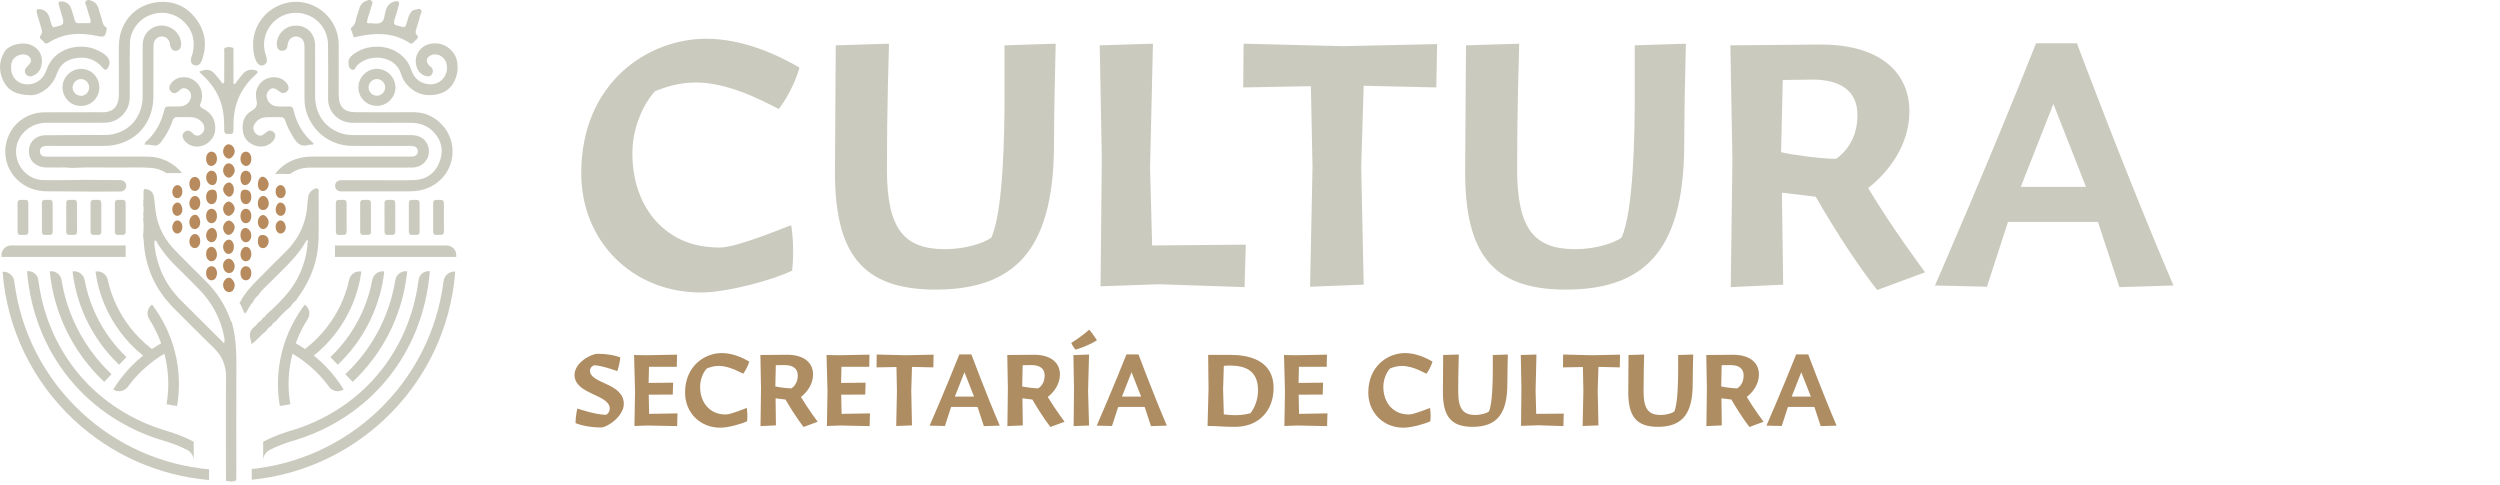 <svg width="412" height="80" viewBox="0 0 412 80" fill="none" xmlns="http://www.w3.org/2000/svg">
<path d="M41.67 49.821C41.112 50.328 40.907 51.088 40.411 51.688C39.918 51.152 39.928 50.443 39.477 49.986C40.129 48.625 41.094 47.494 42.14 46.429C43.719 44.822 45.302 43.216 46.921 41.647C49.189 39.448 50.469 36.81 50.656 33.651C50.68 33.25 50.741 32.851 50.788 32.452C50.842 31.985 51.084 31.621 51.453 31.348C51.709 31.158 52.004 30.923 52.33 31.087C52.629 31.235 52.504 31.585 52.505 31.847C52.512 34.379 52.555 36.913 52.494 39.444C52.413 42.831 51.309 45.896 49.359 48.664C49.176 48.925 49.003 49.194 48.827 49.461C48.46 49.763 48.12 50.088 47.906 50.522C47.008 51.237 46.198 52.039 45.478 52.932C45.157 53.094 44.917 53.335 44.761 53.659C44.361 53.901 44.032 54.214 43.799 54.623C42.941 55.185 42.394 56.109 41.447 56.7C41.396 56.422 41.386 56.226 41.323 56.049C40.984 55.105 41.209 54.356 42.034 53.764C42.25 53.61 42.39 53.347 42.562 53.133C42.919 52.966 43.166 52.688 43.361 52.354C43.594 52.267 43.754 52.103 43.856 51.879C45.242 50.652 46.591 49.384 47.717 47.91C49.59 45.455 50.566 42.666 50.748 39.555C50.615 39.612 50.506 39.622 50.476 39.676C49.042 42.3 46.778 44.208 44.735 46.307C43.982 47.082 43.12 47.759 42.535 48.688C42.16 48.99 41.861 49.35 41.686 49.803L41.67 49.821Z" fill="#CBCABE"/>
<path d="M20.811 30.618C20.811 30.103 20.394 29.684 19.877 29.681C17.894 29.668 15.911 29.656 13.928 29.644C11.632 29.659 9.337 29.735 7.044 29.671C5.14 29.617 3.483 28.264 2.895 26.487C2.287 24.651 2.816 22.746 4.294 21.457C5.28 20.597 6.441 20.234 7.739 20.235C10.914 20.238 14.089 20.254 17.265 20.223C19.529 20.201 21.349 18.366 21.378 16.108C21.395 14.783 21.389 13.457 21.39 12.132C21.392 9.039 21.352 10.285 21.409 7.191C21.45 4.913 22.965 3.012 25.111 2.349C27.222 1.696 29.453 2.401 30.84 4.168C31.942 5.572 32.122 7.158 31.736 8.847C31.7 9.002 31.619 9.147 31.572 9.3C31.337 10.065 31.472 10.53 31.979 10.732C32.498 10.938 32.996 10.676 33.259 9.963C34.163 7.519 33.88 5.2 32.313 3.116C30.773 1.064 28.636 0.102 26.094 0.343C22.323 0.701 19.717 3.576 19.595 7.357C19.557 8.521 19.583 9.688 19.585 10.853C19.586 13.867 19.601 12.54 19.589 15.554C19.582 17.673 18.544 18.59 16.611 18.501C16.249 18.484 15.886 18.494 15.523 18.495C12.784 18.498 10.044 18.49 7.304 18.51C4.392 18.53 1.903 20.425 1.124 23.179C0.332 25.981 1.422 28.837 3.874 30.427C5.061 31.198 6.371 31.515 7.769 31.525C10.627 31.545 13.486 31.562 16.346 31.581C17.523 31.573 18.701 31.564 19.878 31.555C20.394 31.551 20.811 31.133 20.811 30.618Z" fill="#CBCABE"/>
<path d="M59.565 31.532C62.224 31.532 64.885 31.533 67.545 31.531C69.16 31.531 70.649 31.134 71.964 30.161C75.142 27.814 75.436 23.263 72.811 20.52C71.523 19.175 69.96 18.478 68.075 18.49C64.93 18.509 61.786 18.503 58.643 18.493C56.689 18.487 55.864 17.657 55.82 15.696C55.813 15.334 55.816 14.972 55.816 14.611C55.817 10.711 55.84 11.153 55.814 7.253C55.787 3.221 52.214 0.014 48.282 0.315C44.45 0.608 41.107 4.015 41.791 8.574C41.873 9.127 42.016 9.68 42.289 10.179C42.592 10.732 43.021 10.924 43.469 10.72C43.955 10.5 44.063 10.093 43.952 9.615C43.86 9.224 43.718 8.846 43.632 8.455C42.936 5.282 45.331 2.218 48.577 2.117C51.566 2.024 54.024 4.32 54.057 7.343C54.102 11.604 54.072 11.524 54.072 15.786C54.072 16.268 54.055 16.75 54.175 17.224C54.633 19.005 56.169 20.221 58.077 20.234C61.261 20.256 64.445 20.243 67.629 20.236C69.153 20.231 70.489 20.683 71.528 21.828C72.848 23.282 73.128 24.974 72.407 26.761C71.684 28.555 70.278 29.592 68.326 29.671C66.314 29.751 64.296 29.695 62.282 29.697C60.235 29.699 58.189 29.7 56.142 29.701C55.63 29.702 55.215 30.117 55.22 30.629C55.224 31.134 55.636 31.542 56.144 31.542H59.565V31.532Z" fill="#CBCABE"/>
<path d="M24.33 25.812C19.049 25.797 13.769 25.817 8.488 25.82C8.126 25.82 7.762 25.826 7.401 25.797C6.879 25.757 6.579 25.441 6.576 24.933C6.575 24.417 6.906 24.128 7.411 24.071C7.73 24.037 8.054 24.044 8.377 24.044C11.279 24.046 14.181 24.051 17.084 24.054C21.842 24.061 25.259 20.699 25.281 15.956C25.299 11.976 25.285 12.337 25.289 8.357C25.289 7.955 25.272 7.546 25.34 7.154C25.463 6.451 26.021 6.005 26.688 6.008C27.312 6.011 27.796 6.407 27.978 7.071C28.009 7.186 27.991 7.313 28.018 7.43C28.179 8.116 28.533 8.438 29.046 8.373C29.603 8.303 29.907 7.82 29.847 7.094C29.666 4.866 27.13 3.503 25.162 4.582C23.931 5.256 23.497 6.339 23.503 7.698C23.524 11.717 23.507 11.397 23.514 15.417C23.515 16.064 23.502 16.709 23.361 17.337C22.794 19.846 21.238 21.442 18.759 22.085C18.07 22.264 17.319 22.239 16.596 22.245C13.572 22.268 10.549 22.239 7.526 22.285C5.837 22.311 4.732 23.449 4.765 24.996C4.796 26.487 5.892 27.524 7.527 27.599C7.97 27.619 8.414 27.59 8.857 27.604C9.822 27.635 10.791 27.534 11.753 27.676C14.567 27.51 17.384 27.642 20.2 27.61C21.729 27.592 23.262 27.57 24.788 27.657C25.776 27.712 26.669 28.024 27.42 28.52H30.006C28.685 26.882 26.638 25.817 24.33 25.812Z" fill="#CBCABE"/>
<path d="M51.031 27.624C53.773 27.613 56.514 27.622 59.255 27.622V27.616C61.956 27.616 64.657 27.616 67.358 27.615C67.801 27.615 68.242 27.629 68.679 27.514C70.176 27.123 71.023 25.612 70.56 24.14C70.169 22.895 69.214 22.261 67.662 22.258C64.638 22.249 61.615 22.257 58.592 22.255C57.866 22.254 57.142 22.238 56.435 22.031C53.67 21.225 51.938 18.885 51.932 15.887C51.921 11.624 51.947 11.703 51.927 7.441C51.917 5.262 50.138 3.855 48.036 4.301C46.674 4.59 45.612 5.88 45.612 7.24C45.613 7.907 45.919 8.352 46.437 8.368C47.013 8.386 47.327 8.074 47.383 7.5C47.399 7.34 47.428 7.179 47.479 7.027C47.697 6.366 48.182 6.002 48.812 6.011C49.429 6.02 49.954 6.417 50.11 7.075C50.193 7.421 50.182 7.792 50.182 8.152C50.185 12.255 50.185 12.014 50.182 16.117C50.182 16.681 50.203 17.239 50.328 17.794C51.158 21.485 54.245 24.007 58.048 24.043C61.071 24.071 64.094 24.048 67.119 24.051C67.441 24.051 67.768 24.032 68.083 24.084C68.58 24.165 68.888 24.471 68.853 24.995C68.822 25.451 68.535 25.735 68.077 25.78C67.679 25.82 67.273 25.81 66.87 25.81C61.709 25.813 56.55 25.819 51.389 25.807C50.491 25.805 49.626 25.943 48.777 26.217C47.37 26.672 46.191 27.548 45.342 28.66L47.808 28.674C48.695 27.986 49.77 27.63 51.031 27.624Z" fill="#CBCABE"/>
<path d="M70.684 7.276C69.015 7.745 68.115 9.446 68.689 11.08C68.958 11.846 69.469 12.385 70.292 12.562C70.679 12.645 71.031 12.543 71.222 12.174C71.397 11.834 71.388 11.469 71.144 11.153C71.05 11.031 70.892 10.956 70.775 10.847C70.055 10.177 70.252 9.34 71.198 9.036C72.237 8.701 73.405 9.465 73.615 10.617C73.978 12.605 72.345 14.215 70.352 13.845C68.973 13.589 68.157 12.709 67.743 11.444C66.989 9.14 64.663 7.66 62.111 7.697C60.659 7.701 59.339 8.107 58.178 8.994C57.783 9.296 57.465 9.643 57.433 10.175C57.403 10.68 57.459 11.201 57.931 11.447C58.471 11.73 58.561 11.093 58.796 10.842C60.829 8.674 65.219 9.151 66.08 12.164C66.291 12.902 66.696 13.562 67.231 14.122C68.572 15.526 70.222 15.942 72.085 15.539C73.896 15.147 74.892 13.934 75.302 12.191C75.432 11.64 75.436 11.074 75.386 10.512C75.181 8.211 72.909 6.651 70.684 7.276Z" fill="#CBCABE"/>
<path d="M0.732 8.538C-0.222 10.145 -0.227 11.834 0.62 13.47C1.415 15.001 2.781 15.671 5.118 15.687C5.984 15.704 7.247 15.175 8.255 14.079C8.804 13.48 9.161 12.76 9.435 11.996C9.946 10.564 11.031 9.818 12.481 9.584C14.235 9.3 15.739 9.762 16.907 11.166C17.316 11.657 17.553 11.611 17.856 11.052C18.205 10.408 18.093 9.771 17.511 9.202C16.952 8.658 16.258 8.345 15.539 8.067C13.03 7.095 8.912 7.877 7.686 11.482C7.546 11.894 7.337 12.301 7.08 12.652C6.271 13.753 4.798 14.182 3.524 13.732C2.388 13.331 1.744 12.23 1.831 10.842C1.889 9.95 2.357 9.337 3.195 9.058C3.88 8.83 4.617 9.013 4.935 9.492C5.26 9.977 5.166 10.31 4.478 10.986C4.126 11.332 3.96 11.7 4.222 12.162C4.457 12.577 4.959 12.711 5.5 12.463C6.338 12.078 6.771 11.382 6.888 10.487C7.075 9.058 6.345 7.87 4.981 7.365C3.576 6.845 1.403 7.408 0.732 8.538Z" fill="#CBCABE"/>
<path d="M36.713 13.81C36.277 13.258 35.896 12.719 35.456 12.232C34.705 11.4 34.016 11.296 32.832 11.834C33.21 12.202 33.509 12.487 33.802 12.776C35.327 14.287 36.32 16.093 36.73 18.195C36.937 19.252 36.955 20.335 36.949 21.412C36.947 21.896 37.103 22.094 37.614 22.086C38.419 22.071 38.464 22.056 38.478 21.203C38.483 20.889 38.484 20.577 38.488 20.265C38.528 17.226 39.648 14.657 41.851 12.559C42.002 12.415 42.166 12.284 42.314 12.137C42.575 11.881 42.446 11.683 42.17 11.598C41.372 11.352 40.643 11.501 40.07 12.125C39.694 12.533 39.384 12.999 39.029 13.428C38.895 13.591 38.865 13.923 38.476 13.798V12.453C38.477 11.133 38.48 9.812 38.475 8.493C38.474 8.259 38.561 7.928 38.29 7.842C37.932 7.729 37.517 7.708 37.162 7.85C36.838 7.98 36.965 8.335 36.962 8.595C36.95 10.019 36.962 11.444 36.952 12.867C36.95 13.18 37.069 13.543 36.713 13.81Z" fill="#CBCABE"/>
<path d="M35.472 21.338C35.56 19.777 34.859 18.619 33.471 17.916C33.026 17.69 32.84 17.474 33.067 16.998C33.151 16.818 33.213 16.622 33.248 16.426C33.641 14.326 31.971 12.482 29.919 12.749C29.116 12.854 28.471 13.24 28.055 13.94C27.833 14.312 27.832 14.722 28.141 15.058C28.369 15.304 28.674 15.453 29.011 15.297C29.225 15.2 29.431 15.052 29.594 14.884C29.994 14.471 30.421 14.431 30.894 14.726C31.394 15.038 31.598 15.6 31.43 16.19C31.212 16.955 30.611 17.462 29.758 17.531C29.238 17.573 28.712 17.54 28.187 17.544C27.23 17.55 27.222 17.549 26.986 18.457C26.519 20.246 25.674 21.816 24.325 23.103C24.132 23.288 23.863 23.432 23.814 23.829C24.284 23.863 24.764 23.833 25.209 23.943C25.88 24.11 26.25 23.804 26.614 23.313C27.387 22.271 28.026 21.159 28.423 19.925C28.573 19.456 28.827 19.292 29.298 19.307C30.064 19.331 30.832 19.276 31.594 19.323C32.591 19.386 33.402 19.998 33.63 20.773C33.858 21.546 33.211 22.41 32.45 22.353C32.048 22.323 31.834 22.011 31.559 21.782C31.174 21.461 30.758 21.411 30.368 21.785C29.986 22.152 30.017 22.57 30.272 22.989C30.463 23.302 30.732 23.546 31.04 23.746C32.824 24.892 35.347 23.536 35.472 21.338Z" fill="#CBCABE"/>
<path d="M45.955 15.013C46.387 15.354 46.801 15.482 47.254 15.103C47.659 14.764 47.655 14.227 47.241 13.705C46.795 13.143 46.205 12.83 45.49 12.749C43.465 12.518 41.795 14.256 42.246 16.331C42.458 17.308 42.336 17.752 41.446 18.27C40.236 18.974 39.821 20.22 40.017 21.611C40.185 22.796 40.904 23.566 42.003 23.979C43.203 24.43 44.63 23.956 45.186 22.955C45.471 22.438 45.403 21.954 44.98 21.68C44.472 21.35 44.098 21.598 43.699 21.948C43.102 22.473 42.708 22.475 42.22 22.063C41.721 21.643 41.614 21.032 41.957 20.434C42.375 19.704 43.057 19.38 43.858 19.331C44.621 19.284 45.389 19.338 46.153 19.302C46.643 19.277 46.884 19.483 47.022 19.928C47.322 20.892 47.828 21.759 48.344 22.625C48.921 23.593 49.594 24.274 50.847 23.887C51.07 23.818 51.324 23.848 51.562 23.834C51.603 23.764 51.645 23.694 51.687 23.624C49.903 22.144 48.843 20.248 48.343 18.039C48.251 17.633 48.025 17.54 47.662 17.546C47.016 17.555 46.37 17.571 45.728 17.534C44.882 17.487 44.259 16.987 44.011 16.243C43.842 15.732 43.957 15.287 44.308 14.905C44.768 14.404 45.208 14.424 45.955 15.013Z" fill="#CBCABE"/>
<path d="M61.192 0.108C60.869 -0.128 60.49 0.082 60.164 0.231C59.749 0.421 59.439 0.735 59.288 1.176C59.158 1.555 59.072 1.952 58.917 2.32C58.603 3.069 58.72 4.007 57.915 4.548C57.717 4.681 57.871 4.918 57.933 5.099C58.048 5.437 58.18 5.769 58.324 6.157C61.538 5.391 64.613 5.213 67.477 7.06C67.871 7.314 68.094 7.106 68.279 6.847C68.503 6.53 69.169 6.285 68.726 5.798C68.361 5.394 68.526 5.069 68.626 4.707C68.829 3.973 69.087 3.254 69.271 2.515C69.343 2.226 69.645 1.899 69.377 1.617C69.078 1.301 68.702 1.588 68.356 1.615C67.973 1.644 67.819 1.901 67.635 2.161C67.324 2.599 67.229 3.114 67.079 3.612C66.783 4.589 66.777 4.586 65.773 4.289C65.696 4.266 65.62 4.238 65.541 4.226C64.978 4.137 64.817 3.849 65.003 3.3C65.27 2.502 65.506 1.693 65.721 0.879C65.871 0.316 65.698 0.133 65.139 0.226C64.23 0.377 63.789 0.998 63.542 1.828C63.349 2.471 63.392 3.331 62.842 3.685C62.262 4.056 61.432 3.783 60.714 3.834C60.642 3.84 60.565 3.786 60.462 3.75C60.565 2.831 60.987 1.994 61.186 1.099C61.26 0.765 61.574 0.387 61.192 0.108Z" fill="#CBCABE"/>
<path d="M8.747 4.498C8.353 3.97 8.335 3.299 8.094 2.71C7.811 2.017 7.332 1.585 6.579 1.499C6.092 1.442 5.929 1.626 6.064 2.126C6.294 2.978 6.565 3.819 6.809 4.668C6.919 5.044 7.043 5.38 6.721 5.783C6.25 6.373 7.025 6.559 7.237 6.922C7.429 7.254 7.703 7.225 8.047 7.006C10.55 5.409 13.273 5.336 16.073 5.932C17.15 6.162 17.301 6.089 17.543 5.035C17.601 4.784 17.638 4.552 17.375 4.404C16.968 4.177 16.944 3.754 16.829 3.377C16.629 2.726 16.45 2.068 16.245 1.417C16.085 0.905 15.817 0.459 15.302 0.225C14.938 0.059 14.521 -0.148 14.173 0.154C13.879 0.41 14.18 0.759 14.25 1.048C14.4 1.67 14.623 2.275 14.797 2.893C14.879 3.182 15.058 3.477 14.841 3.819C14.239 3.819 13.637 3.796 13.039 3.827C12.58 3.851 12.396 3.612 12.284 3.228C12.108 2.611 11.946 1.987 11.724 1.386C11.464 0.688 10.931 0.287 10.177 0.226C9.789 0.194 9.544 0.318 9.689 0.783C9.843 1.282 9.972 1.787 10.122 2.287C10.671 4.103 10.672 4.102 8.747 4.498Z" fill="#CBCABE"/>
<path d="M60.739 14.395C60.743 13.655 61.38 13.02 62.116 13.024C62.854 13.029 63.494 13.677 63.483 14.404C63.47 15.149 62.837 15.778 62.104 15.775C61.359 15.772 60.734 15.14 60.739 14.395ZM65.172 14.398C65.172 12.788 63.812 11.395 62.195 11.348C60.52 11.299 59.106 12.655 59.066 14.35C59.026 16.048 60.369 17.427 62.084 17.447C63.768 17.467 65.173 16.08 65.172 14.398Z" fill="#CBCABE"/>
<path d="M14.695 14.359C14.727 15.117 14.127 15.774 13.387 15.791C12.644 15.807 11.978 15.184 11.966 14.46C11.955 13.707 12.555 13.054 13.285 13.027C14.031 13 14.664 13.598 14.695 14.359ZM10.303 14.405C10.322 16.136 11.67 17.476 13.376 17.459C15.064 17.442 16.389 16.071 16.37 14.365C16.351 12.65 14.954 11.296 13.263 11.35C11.628 11.403 10.284 12.789 10.303 14.405Z" fill="#CBCABE"/>
<path d="M21.355 53.838C19.573 51.508 18.361 48.903 17.751 46.094C17.56 45.212 16.707 44.615 15.813 44.74L15.735 44.75L15.746 44.83C16.249 48.472 17.707 51.954 19.96 54.9C21 56.261 22.217 57.506 23.574 58.602C22.208 59.703 20.988 60.952 19.945 62.315C19.503 62.892 19.087 63.497 18.706 64.113L18.665 64.181L18.732 64.222C19.502 64.695 20.523 64.489 21.058 63.755C21.151 63.628 21.244 63.502 21.34 63.377C22.885 61.357 24.872 59.601 27.091 58.292C27.803 61.021 27.927 63.796 27.459 66.54L27.447 66.618L29.177 66.911L29.191 66.833C29.701 63.83 29.563 60.795 28.78 57.814C28.073 55.119 26.805 52.508 25.115 50.263L25.067 50.199L25.002 50.246C24.281 50.788 24.096 51.808 24.581 52.568C25.385 53.827 26.05 55.176 26.557 56.577C26.032 56.874 25.52 57.191 25.033 57.521C23.643 56.451 22.406 55.212 21.355 53.838Z" fill="#CBCABE"/>
<path d="M12.04 44.722L11.961 44.731L11.97 44.81C12.492 49.286 14.225 53.559 16.983 57.164C17.764 58.186 18.634 59.158 19.569 60.055L19.627 60.111L20.843 58.848L20.786 58.792C19.916 57.958 19.107 57.054 18.379 56.103C16.143 53.179 14.61 49.735 13.944 46.14C13.778 45.241 12.937 44.618 12.04 44.722Z" fill="#CBCABE"/>
<path d="M8.274 44.71L8.195 44.718L8.203 44.797C8.738 50.105 10.745 55.164 14.007 59.429C14.944 60.653 15.989 61.814 17.117 62.882L17.175 62.935L18.383 61.665L18.324 61.611C17.264 60.608 16.282 59.517 15.403 58.367C12.67 54.794 10.854 50.574 10.149 46.163C10.005 45.257 9.18 44.618 8.274 44.71Z" fill="#CBCABE"/>
<path d="M27.642 71.065C21.899 69.406 16.893 66.222 13.164 61.856C9.443 57.498 7.073 52.06 6.311 46.129C6.196 45.25 5.416 44.62 4.533 44.693L4.453 44.7L4.46 44.779C5.009 51.401 7.423 57.503 11.444 62.427C15.445 67.326 20.882 70.876 27.17 72.691C28.378 73.041 29.753 73.585 30.848 74.148C31.511 74.489 31.924 75.16 31.924 75.9V72.802C30.062 71.8 28.182 71.221 27.642 71.065Z" fill="#CBCABE"/>
<path d="M63.325 44.81L63.334 44.732L63.255 44.722C62.352 44.617 61.517 45.241 61.351 46.14C60.684 49.735 59.151 53.179 56.916 56.103C56.189 57.053 55.379 57.958 54.509 58.792L54.451 58.847L55.667 60.111L55.725 60.055C56.66 59.157 57.531 58.185 58.312 57.165C61.07 53.558 62.803 49.286 63.325 44.81Z" fill="#CBCABE"/>
<path d="M58.177 62.881C59.305 61.814 60.352 60.653 61.287 59.43C64.55 55.164 66.556 50.104 67.091 44.798L67.1 44.718L67.02 44.709C66.115 44.62 65.29 45.257 65.145 46.163C64.441 50.575 62.624 54.795 59.892 58.368C59.013 59.516 58.03 60.608 56.97 61.611L56.911 61.665L58.119 62.936L58.177 62.881Z" fill="#CBCABE"/>
<path d="M53.953 63.377C54.048 63.502 54.142 63.628 54.236 63.755C54.77 64.489 55.791 64.695 56.56 64.223L56.628 64.181L56.586 64.113C56.208 63.499 55.791 62.893 55.349 62.315C54.306 60.952 53.085 59.703 51.719 58.602C53.078 57.506 54.293 56.261 55.334 54.9C57.587 51.954 59.044 48.472 59.548 44.829L59.559 44.751L59.48 44.74C58.584 44.617 57.734 45.212 57.542 46.096C56.933 48.904 55.721 51.508 53.939 53.838C52.889 55.212 51.651 56.452 50.261 57.522C49.774 57.191 49.262 56.874 48.737 56.578C49.245 55.176 49.908 53.827 50.712 52.569C51.199 51.808 51.013 50.788 50.291 50.247L50.228 50.2L50.18 50.263C48.489 52.507 47.221 55.118 46.513 57.814C45.73 60.796 45.592 63.83 46.103 66.833L46.116 66.912L47.847 66.618L47.833 66.54C47.367 63.795 47.49 61.021 48.203 58.292C50.423 59.601 52.409 61.358 53.953 63.377Z" fill="#CBCABE"/>
<path d="M44.446 74.149C45.541 73.585 46.916 73.041 48.124 72.692C54.411 70.877 59.85 67.327 63.852 62.427C67.87 57.504 70.285 51.401 70.833 44.779L70.841 44.7L70.76 44.693C69.879 44.623 69.097 45.251 68.985 46.129C68.222 52.061 65.852 57.499 62.131 61.856C58.401 66.223 53.394 69.407 47.652 71.065C47.112 71.221 45.232 71.801 43.369 72.803V75.9C43.37 75.16 43.782 74.49 44.446 74.149Z" fill="#CBCABE"/>
<path d="M75.194 42.347H55.201V40.454H73.611C74.486 40.454 75.194 41.161 75.194 42.032V42.347Z" fill="#CBCABE"/>
<path d="M0.25 42.347H20.707V40.453H1.832C0.958 40.453 0.25 41.16 0.25 42.032V42.347Z" fill="#CBCABE"/>
<path d="M73.157 36.028C73.162 35.565 73.16 35.118 73.158 34.65V34.361H73.156C73.155 34.092 73.155 33.816 73.158 33.52C73.165 32.803 72.641 32.952 72.225 32.947C71.833 32.942 71.381 32.858 71.382 33.492C71.385 34.251 71.385 34.945 71.385 35.627C71.381 36.09 71.383 36.537 71.385 37.005C71.385 37.101 71.385 37.197 71.385 37.294H71.386C71.387 37.562 71.387 37.838 71.385 38.134C71.378 38.852 71.901 38.702 72.318 38.707C72.71 38.712 73.163 38.797 73.16 38.162C73.158 37.403 73.157 36.71 73.157 36.028Z" fill="#CBCABE"/>
<path d="M69.148 36.028C69.153 35.565 69.151 35.118 69.149 34.65V34.361H69.147C69.147 34.092 69.147 33.816 69.149 33.52C69.156 32.803 68.633 32.952 68.216 32.947C67.825 32.942 67.372 32.858 67.374 33.492C67.377 34.251 67.377 34.945 67.377 35.627C67.372 36.09 67.375 36.537 67.377 37.005V37.294H67.378C67.379 37.562 67.379 37.838 67.376 38.134C67.369 38.852 67.892 38.702 68.309 38.707C68.701 38.712 69.154 38.797 69.152 38.162C69.149 37.403 69.148 36.71 69.148 36.028Z" fill="#CBCABE"/>
<path d="M65.139 36.028C65.144 35.565 65.142 35.118 65.14 34.65V34.361H65.138C65.137 34.092 65.137 33.816 65.14 33.52C65.147 32.803 64.623 32.952 64.207 32.947C63.815 32.942 63.363 32.858 63.364 33.492C63.367 34.251 63.368 34.945 63.368 35.627C63.363 36.09 63.365 36.537 63.368 37.005C63.368 37.101 63.368 37.197 63.367 37.294H63.368C63.37 37.562 63.37 37.838 63.367 38.134C63.36 38.852 63.883 38.702 64.3 38.707C64.692 38.712 65.145 38.797 65.142 38.162C65.14 37.403 65.139 36.71 65.139 36.028Z" fill="#CBCABE"/>
<path d="M61.13 36.028C61.135 35.565 61.133 35.118 61.131 34.65V34.361H61.129C61.128 34.092 61.128 33.816 61.131 33.52C61.138 32.803 60.615 32.952 60.198 32.947C59.806 32.942 59.354 32.858 59.355 33.492C59.358 34.251 59.359 34.945 59.359 35.627C59.354 36.09 59.356 36.537 59.359 37.005C59.359 37.101 59.359 37.197 59.358 37.294H59.36C59.361 37.562 59.361 37.837 59.358 38.133C59.351 38.852 59.874 38.702 60.291 38.707C60.683 38.712 61.136 38.797 61.133 38.162C61.131 37.403 61.13 36.71 61.13 36.028Z" fill="#CBCABE"/>
<path d="M57.121 36.028C57.126 35.565 57.124 35.118 57.122 34.65V34.361H57.12C57.119 34.092 57.119 33.816 57.122 33.52C57.129 32.803 56.605 32.952 56.189 32.947C55.798 32.942 55.344 32.858 55.346 33.492C55.349 34.251 55.349 34.945 55.349 35.627C55.344 36.09 55.347 36.537 55.349 37.005C55.349 37.101 55.349 37.197 55.349 37.294H55.35C55.351 37.562 55.351 37.838 55.349 38.134C55.342 38.852 55.865 38.702 56.282 38.707C56.673 38.712 57.127 38.797 57.125 38.162C57.122 37.403 57.121 36.71 57.121 36.028Z" fill="#CBCABE"/>
<path d="M20.705 36.028C20.71 35.565 20.708 35.118 20.706 34.65V34.361H20.704C20.703 34.092 20.703 33.816 20.706 33.52C20.713 32.803 20.19 32.952 19.773 32.947C19.382 32.942 18.929 32.858 18.931 33.492C18.933 34.251 18.934 34.945 18.934 35.627C18.929 36.09 18.932 36.537 18.934 37.005C18.934 37.101 18.934 37.197 18.933 37.294H18.935C18.936 37.562 18.936 37.838 18.933 38.134C18.926 38.852 19.449 38.702 19.866 38.707C20.258 38.712 20.711 38.797 20.709 38.162C20.706 37.403 20.705 36.71 20.705 36.028Z" fill="#CBCABE"/>
<path d="M16.697 36.028C16.701 35.565 16.699 35.118 16.697 34.65V34.361H16.695C16.694 34.092 16.694 33.816 16.697 33.52C16.704 32.803 16.181 32.952 15.764 32.947C15.372 32.942 14.92 32.858 14.922 33.492C14.924 34.251 14.925 34.945 14.925 35.627C14.92 36.09 14.923 36.537 14.925 37.005C14.925 37.101 14.925 37.197 14.924 37.294H14.926C14.927 37.562 14.927 37.838 14.924 38.134C14.917 38.852 15.441 38.702 15.857 38.707C16.249 38.712 16.702 38.797 16.699 38.162C16.697 37.403 16.697 36.71 16.697 36.028Z" fill="#CBCABE"/>
<path d="M12.687 36.028C12.692 35.565 12.69 35.118 12.688 34.65V34.361H12.686C12.685 34.092 12.685 33.816 12.688 33.52C12.695 32.803 12.172 32.952 11.755 32.947C11.364 32.942 10.911 32.858 10.913 33.492C10.916 34.251 10.916 34.945 10.916 35.627C10.911 36.09 10.914 36.537 10.916 37.005V37.294H10.917C10.918 37.562 10.918 37.838 10.915 38.134C10.908 38.852 11.431 38.702 11.848 38.707C12.24 38.712 12.693 38.797 12.69 38.162C12.688 37.403 12.687 36.71 12.687 36.028Z" fill="#CBCABE"/>
<path d="M8.678 36.028C8.683 35.565 8.681 35.118 8.679 34.65V34.361H8.677C8.676 34.092 8.676 33.816 8.679 33.52C8.686 32.803 8.163 32.952 7.746 32.947C7.355 32.942 6.902 32.858 6.903 33.492C6.906 34.251 6.907 34.945 6.907 35.627C6.902 36.09 6.904 36.537 6.907 37.005C6.907 37.101 6.907 37.197 6.906 37.294H6.908C6.909 37.562 6.909 37.838 6.906 38.134C6.899 38.852 7.422 38.702 7.839 38.707C8.231 38.712 8.684 38.797 8.682 38.162C8.679 37.403 8.678 36.71 8.678 36.028Z" fill="#CBCABE"/>
<path d="M4.669 36.028C4.674 35.565 4.672 35.118 4.67 34.65V34.361H4.668C4.667 34.092 4.667 33.816 4.67 33.52C4.677 32.803 4.154 32.952 3.737 32.947C3.345 32.942 2.893 32.858 2.894 33.492C2.897 34.251 2.898 34.945 2.898 35.627C2.893 36.09 2.895 36.537 2.898 37.005C2.898 37.101 2.898 37.197 2.897 37.294H2.899C2.9 37.562 2.9 37.838 2.897 38.134C2.89 38.852 3.413 38.702 3.83 38.707C4.222 38.712 4.675 38.797 4.672 38.162C4.67 37.403 4.669 36.71 4.669 36.028Z" fill="#CBCABE"/>
<path d="M13.435 67.965C7.279 62.245 3.384 54.634 2.354 46.378C2.235 45.419 1.393 44.717 0.426 44.79C1.135 54.146 5.329 62.832 12.235 69.25C18.377 74.956 26.168 78.392 34.456 79.109V77.346C26.616 76.633 19.248 73.367 13.435 67.965Z" fill="#CBCABE"/>
<path d="M73.093 46.344C72.07 54.606 68.178 62.226 62.02 67.954C56.328 73.248 49.145 76.488 41.485 77.293V79.063C49.593 78.253 57.2 74.837 63.222 69.238C70.13 62.812 74.32 54.117 75.02 44.752C74.053 44.681 73.212 45.384 73.093 46.344Z" fill="#CBCABE"/>
<path d="M36.925 56.574C37.081 56.031 36.982 55.721 36.919 55.407C36.315 52.367 34.881 49.77 32.704 47.572C31.404 46.259 30.104 44.945 28.785 43.652C27.715 42.605 26.81 41.435 26.003 40.181C25.868 39.969 25.845 39.623 25.458 39.646C25.458 39.931 25.428 40.213 25.463 40.487C25.89 43.945 27.284 46.947 29.753 49.43C31.622 51.311 33.508 53.176 35.386 55.046C35.863 55.521 36.342 55.995 36.925 56.574ZM38.228 53.18C38.968 55.841 38.973 58.563 38.955 61.295C38.924 65.832 38.947 73.332 38.949 77.868C38.949 78.069 38.956 78.27 38.944 78.47C38.929 78.743 39.044 79.117 38.758 79.243C38.291 79.452 37.739 79.344 37.252 79.228C37.247 78.79 37.233 78.352 37.233 77.913C37.233 73.658 37.201 66.439 37.251 62.184C37.274 60.251 36.621 58.685 35.242 57.345C32.993 55.16 30.777 52.942 28.573 50.713C25.536 47.643 23.889 43.95 23.681 39.63C23.67 39.393 23.61 39.158 23.572 38.922C23.671 37.965 23.73 37.008 23.583 36.05C23.679 35.809 23.674 35.567 23.593 35.323C23.687 34.761 23.704 34.199 23.588 33.637C23.659 33.475 23.659 33.313 23.587 33.152C23.779 32.493 23.512 31.794 23.753 31.139C24.824 31.2 25.282 31.639 25.411 32.713C25.518 33.628 25.583 34.55 25.749 35.453C26.177 37.772 27.33 39.717 28.975 41.383C30.554 42.981 32.128 44.584 33.735 46.156C35.66 48.04 37.115 50.215 38.001 52.763C38.052 52.91 38.151 53.041 38.228 53.18Z" fill="#CBCABE"/>
<path d="M41.417 32.51C41.398 33.175 41.032 33.642 40.528 33.645C39.963 33.649 39.605 33.106 39.628 32.282C39.648 31.535 39.858 31.257 40.407 31.254C41.046 31.248 41.439 31.739 41.417 32.51Z" fill="#B88B5E"/>
<path d="M37.749 42.627C38.208 42.645 38.714 43.354 38.672 43.92C38.623 44.6 38.263 45.016 37.73 45.005C37.168 44.992 36.743 44.411 36.76 43.671C36.771 43.11 37.248 42.608 37.749 42.627Z" fill="#B88B5E"/>
<path d="M37.724 48.142C37.189 48.126 36.75 47.556 36.768 46.901C36.785 46.325 37.254 45.764 37.726 45.761C38.183 45.758 38.711 46.476 38.674 47.05C38.63 47.734 38.262 48.157 37.724 48.142Z" fill="#B88B5E"/>
<path d="M37.712 23.784C38.25 23.811 38.713 24.4 38.678 25.01C38.647 25.535 38.118 26.156 37.712 26.145C37.206 26.129 36.73 25.496 36.769 24.888C36.81 24.262 37.24 23.759 37.712 23.784Z" fill="#B88B5E"/>
<path d="M41.418 35.555C41.433 36.27 41.041 36.798 40.505 36.784C40.003 36.771 39.643 36.299 39.629 35.633C39.614 34.917 40.006 34.392 40.542 34.406C41.046 34.418 41.403 34.888 41.418 35.555Z" fill="#B88B5E"/>
<path d="M37.713 26.919C38.248 26.947 38.712 27.54 38.677 28.149C38.646 28.678 38.12 29.295 37.712 29.282C37.202 29.267 36.729 28.637 36.77 28.024C36.812 27.397 37.241 26.894 37.713 26.919Z" fill="#B88B5E"/>
<path d="M37.662 35.578C37.2 35.584 36.773 35.025 36.768 34.401C36.764 33.823 37.206 33.253 37.685 33.219C38.1 33.192 38.65 33.812 38.677 34.341C38.705 34.89 38.147 35.57 37.662 35.578Z" fill="#B88B5E"/>
<path d="M39.63 29.3C39.64 28.621 39.998 28.144 40.508 28.131C41.024 28.117 41.429 28.624 41.411 29.263C41.391 29.986 40.887 30.55 40.304 30.502C39.87 30.467 39.62 30.02 39.63 29.3Z" fill="#B88B5E"/>
<path d="M41.417 41.894C41.408 42.571 41.047 43.047 40.536 43.058C40.019 43.067 39.619 42.563 39.635 41.922C39.652 41.205 40.086 40.637 40.584 40.679C41.087 40.721 41.425 41.215 41.417 41.894Z" fill="#B88B5E"/>
<path d="M38.673 37.346C38.691 38.012 38.197 38.692 37.681 38.714C37.224 38.734 36.796 38.203 36.769 37.583C36.742 36.972 37.226 36.349 37.729 36.347C38.108 36.346 38.661 36.932 38.673 37.346Z" fill="#B88B5E"/>
<path d="M39.63 26.134C39.646 25.466 40.022 24.989 40.53 24.992C41.077 24.997 41.45 25.53 41.418 26.267C41.391 26.889 41.038 27.355 40.594 27.35C40.032 27.345 39.615 26.819 39.63 26.134Z" fill="#B88B5E"/>
<path d="M31.208 36.54C31.216 35.891 31.697 35.349 32.227 35.393C32.632 35.426 33.003 36.057 32.992 36.69C32.98 37.264 32.613 37.725 32.144 37.752C31.601 37.783 31.198 37.262 31.208 36.54Z" fill="#B88B5E"/>
<path d="M39.629 38.745C39.625 38.065 39.989 37.549 40.463 37.565C40.969 37.583 41.414 38.172 41.414 38.826C41.415 39.449 40.994 39.947 40.488 39.922C39.992 39.896 39.634 39.405 39.629 38.745Z" fill="#B88B5E"/>
<path d="M42.504 33.354C42.545 32.72 42.975 32.245 43.464 32.297C43.95 32.35 44.348 33.011 44.284 33.661C44.227 34.231 43.826 34.637 43.343 34.615C42.749 34.586 42.453 34.141 42.504 33.354Z" fill="#B88B5E"/>
<path d="M32.997 30.32C32.985 30.992 32.632 31.461 32.125 31.476C31.585 31.492 31.194 30.967 31.209 30.246C31.223 29.605 31.625 29.133 32.136 29.158C32.651 29.183 33.007 29.664 32.997 30.32Z" fill="#B88B5E"/>
<path d="M41.42 45.065C41.399 45.73 41.028 46.198 40.521 46.196C39.979 46.193 39.602 45.664 39.629 44.938C39.652 44.307 40.077 43.834 40.582 43.876C41.101 43.919 41.441 44.4 41.42 45.065Z" fill="#B88B5E"/>
<path d="M33.969 32.51C33.989 33.175 34.354 33.642 34.858 33.645C35.423 33.649 35.781 33.106 35.759 32.282C35.739 31.535 35.529 31.257 34.98 31.254C34.341 31.248 33.947 31.739 33.969 32.51Z" fill="#B88B5E"/>
<path d="M33.969 35.555C33.954 36.27 34.346 36.798 34.883 36.784C35.384 36.771 35.744 36.299 35.758 35.633C35.773 34.917 35.381 34.392 34.845 34.406C34.341 34.418 33.984 34.888 33.969 35.555Z" fill="#B88B5E"/>
<path d="M35.756 29.3C35.746 28.621 35.388 28.144 34.879 28.131C34.362 28.117 33.957 28.624 33.975 29.263C33.995 29.986 34.499 30.55 35.082 30.502C35.516 30.467 35.767 30.02 35.756 29.3Z" fill="#B88B5E"/>
<path d="M33.969 41.894C33.978 42.571 34.339 43.047 34.85 43.058C35.367 43.067 35.767 42.563 35.752 41.922C35.734 41.205 35.301 40.637 34.802 40.679C34.299 40.721 33.961 41.215 33.969 41.894Z" fill="#B88B5E"/>
<path d="M35.756 26.134C35.741 25.466 35.364 24.989 34.856 24.992C34.309 24.997 33.937 25.53 33.968 26.267C33.995 26.889 34.349 27.355 34.792 27.35C35.355 27.345 35.771 26.819 35.756 26.134Z" fill="#B88B5E"/>
<path d="M35.758 38.745C35.762 38.065 35.398 37.549 34.924 37.565C34.418 37.583 33.972 38.172 33.972 38.826C33.972 39.449 34.393 39.947 34.899 39.922C35.395 39.896 35.753 39.405 35.758 38.745Z" fill="#B88B5E"/>
<path d="M33.967 45.065C33.988 45.73 34.359 46.198 34.865 46.196C35.408 46.193 35.784 45.664 35.757 44.938C35.735 44.307 35.31 43.834 34.805 43.876C34.285 43.919 33.946 44.4 33.967 45.065Z" fill="#B88B5E"/>
<path d="M32.996 39.66C33.012 40.329 32.671 40.839 32.175 40.89C31.667 40.943 31.221 40.447 31.21 39.819C31.201 39.193 31.593 38.611 32.052 38.57C32.552 38.526 32.981 39.021 32.996 39.66Z" fill="#B88B5E"/>
<path d="M42.504 30.383C42.499 29.685 42.82 29.149 43.26 29.119C43.692 29.09 44.287 29.797 44.278 30.328C44.268 30.932 43.84 31.48 43.379 31.48C42.824 31.48 42.508 31.084 42.504 30.383Z" fill="#B88B5E"/>
<path d="M32.998 33.524C32.966 34.184 32.557 34.653 32.05 34.614C31.54 34.575 31.17 34.037 31.218 33.404C31.268 32.756 31.712 32.246 32.182 32.295C32.701 32.351 33.031 32.848 32.998 33.524Z" fill="#B88B5E"/>
<path d="M28.392 34.446C28.4 33.844 28.846 33.341 29.338 33.381C29.714 33.412 30.059 33.997 30.048 34.584C30.038 35.118 29.696 35.545 29.261 35.571C28.757 35.6 28.384 35.116 28.392 34.446Z" fill="#B88B5E"/>
<path d="M30.052 37.342C30.066 37.963 29.75 38.435 29.29 38.483C28.817 38.531 28.403 38.072 28.393 37.488C28.385 36.908 28.749 36.368 29.175 36.33C29.64 36.289 30.037 36.749 30.052 37.342Z" fill="#B88B5E"/>
<path d="M30.053 31.648C30.023 32.26 29.644 32.696 29.172 32.659C28.7 32.623 28.357 32.124 28.402 31.536C28.447 30.934 28.859 30.462 29.295 30.508C29.777 30.559 30.084 31.02 30.053 31.648Z" fill="#B88B5E"/>
<path d="M47.087 34.446C47.079 33.844 46.633 33.341 46.141 33.381C45.765 33.412 45.42 33.997 45.432 34.584C45.441 35.118 45.784 35.545 46.218 35.571C46.722 35.6 47.096 35.116 47.087 34.446Z" fill="#B88B5E"/>
<path d="M45.428 37.342C45.414 37.963 45.73 38.435 46.191 38.483C46.663 38.531 47.077 38.072 47.087 37.488C47.095 36.908 46.731 36.368 46.305 36.33C45.84 36.289 45.443 36.749 45.428 37.342Z" fill="#B88B5E"/>
<path d="M45.426 31.648C45.457 32.26 45.835 32.696 46.308 32.659C46.779 32.623 47.123 32.124 47.078 31.536C47.033 30.934 46.621 30.462 46.185 30.508C45.703 30.559 45.395 31.02 45.426 31.648Z" fill="#B88B5E"/>
<path d="M38.541 40.668C38.539 41.33 38.196 41.813 37.7 41.85C37.208 41.887 36.749 41.283 36.769 40.623C36.787 40.052 37.241 39.507 37.709 39.493C38.178 39.481 38.541 39.995 38.541 40.668Z" fill="#B88B5E"/>
<path d="M43.382 35.437C43.783 35.45 44.296 36.132 44.277 36.627C44.254 37.242 43.816 37.777 43.355 37.752C42.82 37.722 42.463 37.178 42.505 36.455C42.539 35.885 42.937 35.423 43.382 35.437Z" fill="#B88B5E"/>
<path d="M38.542 31.296C38.528 31.898 38.177 32.41 37.768 32.423C37.334 32.436 36.75 31.713 36.77 31.188C36.792 30.63 37.282 30.069 37.738 30.079C38.197 30.089 38.556 30.633 38.542 31.296Z" fill="#B88B5E"/>
<path d="M42.504 39.791C42.503 39.049 42.718 38.745 43.26 38.722C43.826 38.697 44.275 39.14 44.275 39.722C44.276 40.329 43.851 40.888 43.386 40.891C42.826 40.895 42.505 40.495 42.504 39.791Z" fill="#B88B5E"/>
<path d="M115.506 48.204C104.15 48.204 95.786 39.704 95.786 28.552C95.786 13.66 106.734 6.384 116.39 6.384C122.442 6.384 128.154 9.036 131.758 11.144C130.602 15.156 128.358 17.944 128.358 17.944C128.018 17.944 121.014 13.592 114.758 13.592C111.766 13.592 109.522 14.408 107.958 15.02C106.19 16.924 104.218 20.8 104.218 25.288C104.218 29.844 105.646 33.788 108.23 36.576C110.746 39.228 114.01 40.792 118.634 40.792C121.626 40.792 130.126 37.12 130.398 37.12C131.01 41.268 130.534 44.6 130.534 44.6C127.338 46.164 119.79 48.204 115.506 48.204ZM154.189 47.728C141.881 47.728 137.597 41.54 137.597 28.28L137.733 7.472L146.505 7.2C146.437 10.26 146.165 17.74 146.165 27.872C146.165 37.8 149.021 41.064 155.753 41.064C158.949 41.064 162.077 40.112 163.369 39.16C165.341 34.808 165.545 22.296 165.545 15.836V7.472L173.977 7.2C173.909 10.124 173.705 18.012 173.705 23.452C173.705 39.908 168.333 47.728 154.189 47.728ZM190.958 46.844L181.37 47.184L181.574 26.104L181.234 7.472L190.006 7.2L189.53 27.6L189.87 40.452L205.306 40.316L205.102 47.32L190.958 46.844ZM224.735 46.912L215.895 47.252L216.303 27.532L216.031 14.204L204.879 14.408L204.947 7.2L221.335 7.608L236.839 7.268L236.703 14.408L224.735 14.136L224.327 27.532L224.735 46.912ZM258.048 47.728C245.74 47.728 241.456 41.54 241.456 28.28L241.592 7.472L250.364 7.2C250.296 10.26 250.024 17.74 250.024 27.872C250.024 37.8 252.88 41.064 259.612 41.064C262.808 41.064 265.936 40.112 267.228 39.16C269.2 34.808 269.404 22.296 269.404 15.836V7.472L277.836 7.2C277.768 10.124 277.564 18.012 277.564 23.452C277.564 39.908 272.192 47.728 258.048 47.728ZM293.865 46.912L285.229 47.32L285.501 26.24L285.161 7.472L300.053 7.336C310.185 7.336 314.673 12.232 314.673 18.352C314.673 24.064 311.069 28.484 307.873 31C311.953 37.8 317.257 44.872 317.257 44.872L309.369 47.796C309.369 47.796 305.017 42.492 299.237 32.428L293.661 31.748L293.865 46.912ZM302.569 26.172C303.793 25.356 306.105 23.18 306.105 18.964C306.105 15.088 303.453 13.116 298.693 13.116L293.797 13.184L293.525 25.084C295.565 25.56 300.189 26.172 302.569 26.172ZM358.186 47.048L349.278 47.32L345.742 36.576H330.918L327.45 47.252L318.882 47.048C318.882 47.048 327.858 26.512 335.542 7.132H342.274C342.274 7.132 350.706 29.64 358.186 47.048ZM338.398 17.128L333.026 30.796H343.77L338.398 17.128Z" fill="#CBCABE"/>
<path d="M99.063 70.444C97.363 70.444 95.783 70.124 94.843 69.724C94.843 68.604 95.143 67.324 95.143 67.324C95.143 67.324 98.023 68.324 99.843 68.364C99.983 68.364 100.483 67.984 100.483 67.324C100.483 64.964 94.683 65.024 94.683 61.784C94.683 59.824 97.323 58.304 98.503 58.304C100.083 58.304 101.303 58.564 102.223 58.884C102.123 60.104 101.723 61.164 101.723 61.164C101.723 61.164 99.143 60.204 97.963 60.204C97.723 60.204 97.223 60.564 97.223 61.084C97.223 63.264 102.803 63.084 102.803 66.564C102.803 68.604 100.083 70.444 99.063 70.444ZM106.694 70.124L104.554 70.204L104.654 64.464L104.494 58.504L106.454 58.544L111.574 58.444L111.534 60.444H106.954L106.894 63.104L110.934 63.064L110.874 65.024L106.914 65.044L106.974 68.204L111.654 68.124L111.594 70.224L106.694 70.124ZM118.697 70.484C115.357 70.484 112.897 67.984 112.897 64.704C112.897 60.324 116.117 58.184 118.957 58.184C120.737 58.184 122.417 58.964 123.477 59.584C123.137 60.764 122.477 61.584 122.477 61.584C122.377 61.584 120.317 60.304 118.477 60.304C117.597 60.304 116.937 60.544 116.477 60.724C115.957 61.284 115.377 62.424 115.377 63.744C115.377 65.084 115.797 66.244 116.557 67.064C117.297 67.844 118.257 68.304 119.617 68.304C120.497 68.304 122.997 67.224 123.077 67.224C123.257 68.444 123.117 69.424 123.117 69.424C122.177 69.884 119.957 70.484 118.697 70.484ZM127.874 70.104L125.334 70.224L125.414 64.024L125.314 58.504L129.694 58.464C132.674 58.464 133.994 59.904 133.994 61.704C133.994 63.384 132.934 64.684 131.994 65.424C133.194 67.424 134.754 69.504 134.754 69.504L132.434 70.364C132.434 70.364 131.154 68.804 129.454 65.844L127.814 65.644L127.874 70.104ZM130.434 64.004C130.794 63.764 131.474 63.124 131.474 61.884C131.474 60.744 130.694 60.164 129.294 60.164L127.854 60.184L127.774 63.684C128.374 63.824 129.734 64.004 130.434 64.004ZM138.412 70.124L136.272 70.204L136.372 64.464L136.212 58.504L138.172 58.544L143.292 58.444L143.252 60.444H138.672L138.612 63.104L142.652 63.064L142.592 65.024L138.632 65.044L138.692 68.204L143.372 68.124L143.312 70.224L138.412 70.124ZM150.296 70.104L147.696 70.204L147.816 64.404L147.736 60.484L144.456 60.544L144.476 58.424L149.296 58.544L153.856 58.444L153.816 60.544L150.296 60.464L150.176 64.404L150.296 70.104ZM164.761 70.144L162.141 70.224L161.101 67.064H156.741L155.721 70.204L153.201 70.144C153.201 70.144 155.841 64.104 158.101 58.404H160.081C160.081 58.404 162.561 65.024 164.761 70.144ZM158.941 61.344L157.361 65.364H160.521L158.941 61.344ZM168.558 70.104L166.018 70.224L166.098 64.024L165.998 58.504L170.378 58.464C173.358 58.464 174.678 59.904 174.678 61.704C174.678 63.384 173.618 64.684 172.678 65.424C173.878 67.424 175.438 69.504 175.438 69.504L173.118 70.364C173.118 70.364 171.838 68.804 170.138 65.844L168.498 65.644L168.558 70.104ZM171.118 64.004C171.478 63.764 172.158 63.124 172.158 61.884C172.158 60.744 171.378 60.164 169.978 60.164L168.538 60.184L168.458 63.684C169.058 63.824 170.418 64.004 171.118 64.004ZM177.236 57.624C177.236 57.624 176.816 57.124 176.536 56.524C176.536 56.524 178.196 55.504 179.496 54.324C180.076 54.964 180.596 55.824 180.776 56.084C179.136 57.104 177.236 57.624 177.236 57.624ZM179.316 64.424L179.476 70.124L176.936 70.224L176.996 63.984L176.896 58.524L179.476 58.424L179.316 64.424ZM192.3 70.144L189.68 70.224L188.64 67.064H184.28L183.26 70.204L180.74 70.144C180.74 70.144 183.38 64.104 185.64 58.404H187.62C187.62 58.404 190.1 65.024 192.3 70.144ZM186.48 61.344L184.9 65.364H188.06L186.48 61.344ZM203.545 70.344C201.585 70.344 200.965 70.224 199.405 70.204H199.005L199.165 64.024L199.105 58.484H202.765C205.445 58.484 209.885 59.144 209.885 63.944C209.885 67.744 207.385 70.344 203.545 70.344ZM203.585 68.424C204.545 68.424 205.405 68.284 206.065 68.104C206.765 67.224 207.325 65.844 207.325 64.324C207.325 61.104 205.265 60.244 202.705 60.244C202.365 60.244 201.985 60.264 201.685 60.304L201.565 64.164L201.685 68.284C202.225 68.364 202.905 68.424 203.585 68.424ZM213.803 70.124L211.663 70.204L211.763 64.464L211.603 58.504L213.563 58.544L218.683 58.444L218.643 60.444H214.063L214.003 63.104L218.043 63.064L217.983 65.024L214.023 65.044L214.083 68.204L218.763 68.124L218.703 70.224L213.803 70.124ZM231.295 70.484C227.955 70.484 225.495 67.984 225.495 64.704C225.495 60.324 228.715 58.184 231.555 58.184C233.335 58.184 235.015 58.964 236.075 59.584C235.735 60.764 235.075 61.584 235.075 61.584C234.975 61.584 232.915 60.304 231.075 60.304C230.195 60.304 229.535 60.544 229.075 60.724C228.555 61.284 227.975 62.424 227.975 63.744C227.975 65.084 228.395 66.244 229.155 67.064C229.895 67.844 230.855 68.304 232.215 68.304C233.095 68.304 235.595 67.224 235.675 67.224C235.855 68.444 235.715 69.424 235.715 69.424C234.775 69.884 232.555 70.484 231.295 70.484ZM242.672 70.344C239.052 70.344 237.792 68.524 237.792 64.624L237.832 58.504L240.412 58.424C240.392 59.324 240.312 61.524 240.312 64.504C240.312 67.424 241.152 68.384 243.132 68.384C244.072 68.384 244.992 68.104 245.372 67.824C245.952 66.544 246.012 62.864 246.012 60.964V58.504L248.492 58.424C248.472 59.284 248.412 61.604 248.412 63.204C248.412 68.044 246.832 70.344 242.672 70.344ZM253.486 70.084L250.666 70.184L250.726 63.984L250.626 58.504L253.206 58.424L253.066 64.424L253.166 68.204L257.706 68.164L257.646 70.224L253.486 70.084ZM263.421 70.104L260.821 70.204L260.941 64.404L260.861 60.484L257.581 60.544L257.601 58.424L262.421 58.544L266.981 58.444L266.941 60.544L263.421 60.464L263.301 64.404L263.421 70.104ZM273.219 70.344C269.599 70.344 268.339 68.524 268.339 64.624L268.379 58.504L270.959 58.424C270.939 59.324 270.859 61.524 270.859 64.504C270.859 67.424 271.699 68.384 273.679 68.384C274.619 68.384 275.539 68.104 275.919 67.824C276.499 66.544 276.559 62.864 276.559 60.964V58.504L279.039 58.424C279.019 59.284 278.959 61.604 278.959 63.204C278.959 68.044 277.379 70.344 273.219 70.344ZM283.753 70.104L281.213 70.224L281.293 64.024L281.193 58.504L285.573 58.464C288.553 58.464 289.873 59.904 289.873 61.704C289.873 63.384 288.813 64.684 287.873 65.424C289.073 67.424 290.633 69.504 290.633 69.504L288.313 70.364C288.313 70.364 287.033 68.804 285.333 65.844L283.693 65.644L283.753 70.104ZM286.313 64.004C286.673 63.764 287.353 63.124 287.353 61.884C287.353 60.744 286.573 60.164 285.173 60.164L283.733 60.184L283.653 63.684C284.253 63.824 285.613 64.004 286.313 64.004ZM302.671 70.144L300.051 70.224L299.011 67.064H294.651L293.631 70.204L291.111 70.144C291.111 70.144 293.751 64.104 296.011 58.404H297.991C297.991 58.404 300.471 65.024 302.671 70.144ZM296.851 61.344L295.271 65.364H298.431L296.851 61.344Z" fill="#AF8D63"/>
</svg>
